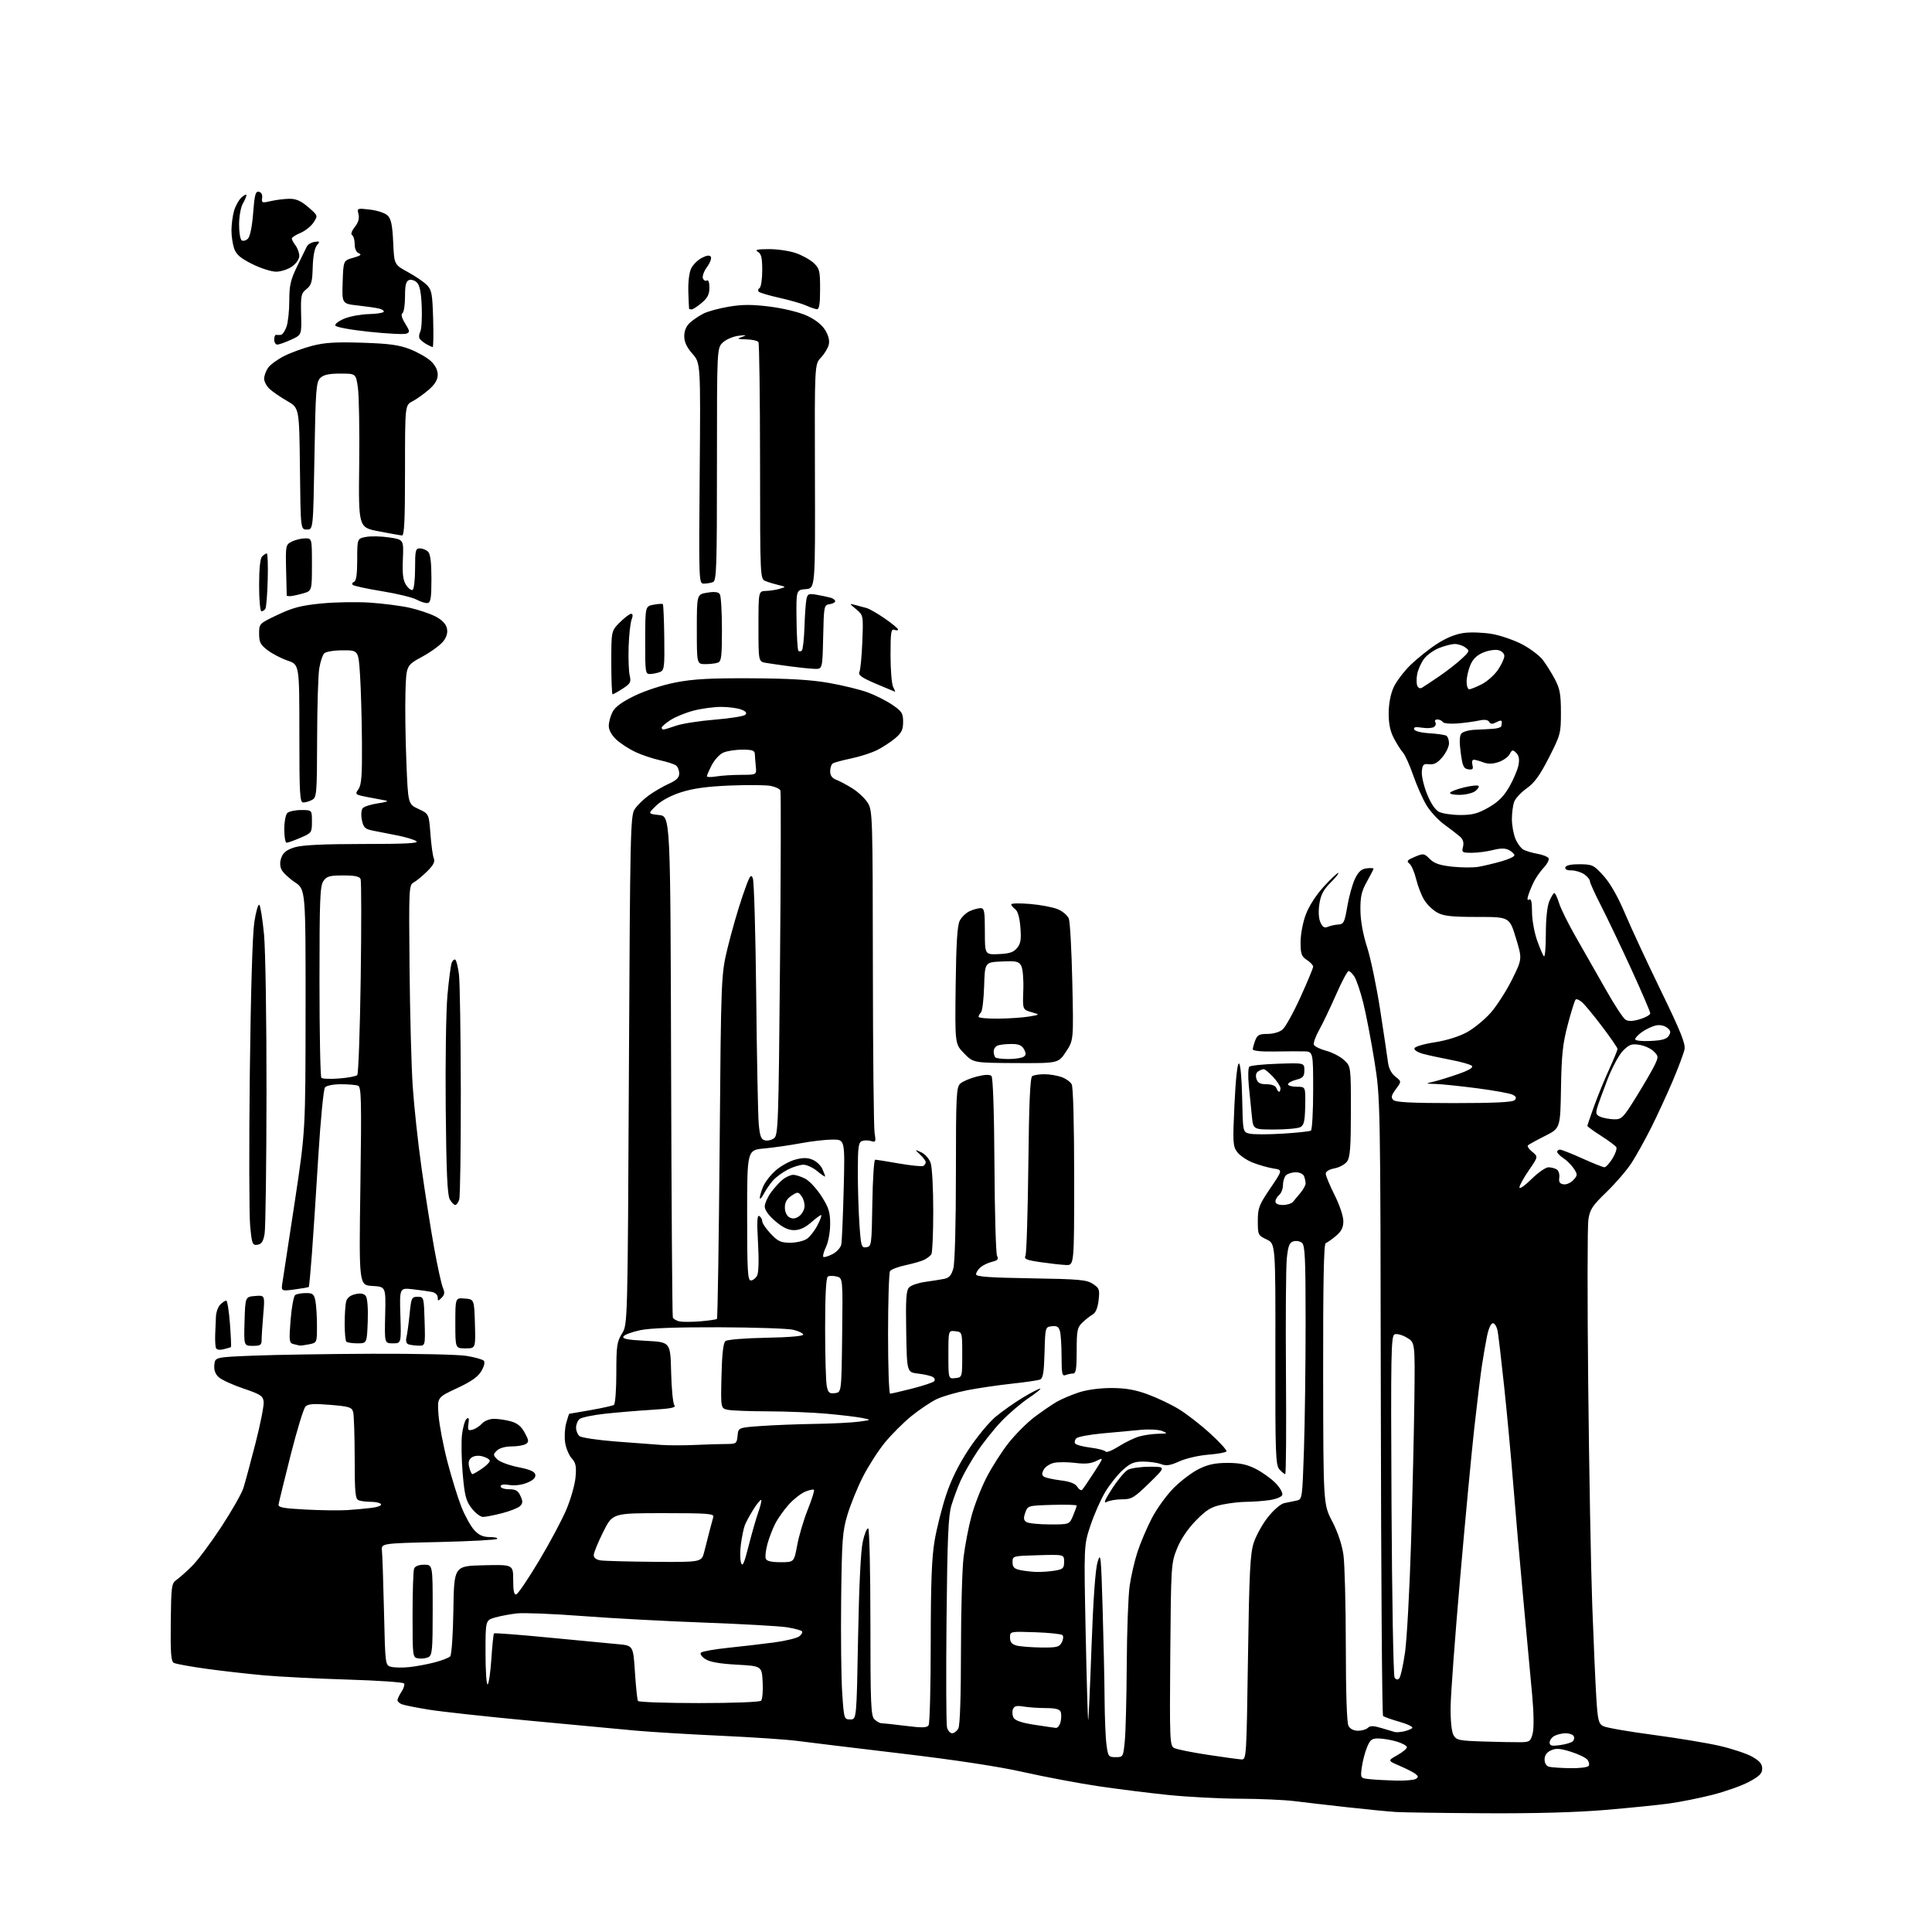 <?xml version="1.0" encoding="UTF-8" standalone="no"?>
<svg 
  version="1.1" 
  xmlns="http://www.w3.org/2000/svg" 
  xmlns:xlink="http://www.w3.org/1999/xlink" 
  xmlns:svg="http://www.w3.org/2000/svg"
  xmlns:rdf="http://www.w3.org/1999/02/22-rdf-syntax-ns#"
  xmlns:cc="http://creativecommons.org/ns#"
  xmlns:dc="http://purl.org/dc/elements/1.1/"
  viewBox="0 0 768 768"
  width="768"
  height="768"
>
<style>svg {background-color: white; }</style>"
<path stroke="none" fill="black" fill-rule="evenodd" d="M590.50,720.80C574.00,720.71 558.02,720.48 555.00,720.30C551.98,720.12 543.20,719.26 535.50,718.40C527.80,717.55 518.35,716.45 514.50,715.97C510.65,715.48 500.98,715.06 493.00,715.02C485.02,714.99 472.20,714.32 464.50,713.54C456.80,712.75 444.20,711.17 436.50,710.03C428.80,708.88 415.52,706.38 407.00,704.47C396.94,702.21 379.73,699.59 357.93,697.01C339.47,694.82 321.02,692.58 316.93,692.04C312.85,691.49 299.15,690.57 286.50,689.99C273.85,689.41 258.55,688.48 252.50,687.93C246.45,687.38 227.48,685.60 210.35,683.98C193.22,682.36 175.22,680.39 170.35,679.60C165.48,678.80 160.71,677.85 159.75,677.47C158.79,677.09 158.00,676.37 158.00,675.86C158.00,675.35 158.71,673.84 159.59,672.51C160.46,671.18 160.93,669.69 160.63,669.20C160.33,668.72 150.27,668.02 138.29,667.66C126.31,667.30 111.33,666.54 105.00,665.98C98.67,665.41 88.33,664.24 82.00,663.37C75.67,662.49 69.87,661.43 69.10,661.02C67.99,660.41 67.74,657.14 67.88,644.88C68.05,630.39 68.18,629.41 70.20,628.00C71.38,627.17 74.15,624.70 76.36,622.51C78.57,620.31 83.78,613.34 87.94,607.01C92.09,600.68 96.06,593.70 96.76,591.50C97.46,589.30 99.62,581.28 101.57,573.68C103.52,566.08 104.98,558.68 104.81,557.22C104.54,554.89 103.58,554.27 96.77,551.96C92.52,550.53 88.11,548.51 86.97,547.48C85.56,546.19 85.00,544.64 85.20,542.55C85.50,539.50 85.50,539.50 101.00,538.88C109.53,538.54 130.68,538.21 148.00,538.14C165.32,538.07 182.17,538.45 185.43,538.98C188.69,539.52 191.77,540.37 192.29,540.89C192.86,541.46 192.51,543.03 191.36,545.00C190.01,547.32 187.36,549.18 181.65,551.84C173.79,555.50 173.79,555.50 174.32,562.50C174.62,566.35 176.21,574.72 177.87,581.10C179.53,587.48 182.05,595.59 183.46,599.13C184.88,602.67 187.17,606.78 188.56,608.28C190.41,610.28 192.05,611.00 194.71,611.00C196.70,611.00 198.00,611.33 197.60,611.74C197.19,612.14 186.66,612.70 174.18,612.99C151.50,613.50 151.50,613.50 151.83,616.50C152.01,618.15 152.38,629.06 152.65,640.75C153.14,662.00 153.14,662.00 155.53,662.60C156.85,662.93 160.08,662.97 162.71,662.70C165.35,662.42 169.84,661.59 172.71,660.84C175.58,660.09 178.38,659.02 178.94,658.46C179.52,657.88 180.07,650.08 180.23,639.97C180.50,622.50 180.50,622.50 192.25,622.22C204.00,621.94 204.00,621.94 204.00,628.05C204.00,632.48 204.34,634.06 205.25,633.78C205.94,633.57 209.99,627.58 214.25,620.47C218.51,613.36 223.42,604.16 225.16,600.02C226.90,595.89 228.53,590.12 228.79,587.20C229.17,582.88 228.89,581.49 227.26,579.70C226.16,578.49 224.99,575.68 224.65,573.46C224.32,571.24 224.51,567.75 225.07,565.71C225.63,563.67 226.19,562.00 226.30,562.00C226.41,562.00 230.23,561.34 234.78,560.54C239.33,559.74 243.49,558.81 244.03,558.48C244.57,558.15 245.00,552.55 245.00,545.81C245.00,535.03 245.24,533.35 247.25,530.12C249.50,526.50 249.50,526.50 250.00,425.46C250.47,330.62 250.61,324.24 252.29,321.69C253.27,320.19 255.78,317.72 257.88,316.20C259.97,314.69 263.56,312.60 265.84,311.57C268.91,310.19 270.00,309.11 270.00,307.47C270.00,306.25 269.44,304.82 268.75,304.30C268.06,303.77 265.16,302.83 262.30,302.20C259.44,301.57 255.04,300.09 252.53,298.91C250.01,297.72 246.61,295.51 244.98,293.98C243.12,292.25 242.00,290.20 242.00,288.55C242.00,287.09 242.67,284.60 243.50,283.01C244.53,281.01 247.24,279.02 252.25,276.59C256.42,274.56 263.33,272.31 268.50,271.30C275.49,269.93 282.20,269.55 298.50,269.63C313.65,269.70 322.29,270.21 329.50,271.47C335.00,272.44 341.98,274.14 345.00,275.26C348.02,276.38 352.41,278.60 354.75,280.20C358.52,282.77 359.00,283.54 359.00,286.96C359.00,290.06 358.38,291.34 355.87,293.46C354.14,294.91 350.95,297.01 348.76,298.12C346.58,299.24 341.94,300.74 338.46,301.47C334.99,302.20 331.66,303.09 331.07,303.46C330.48,303.82 330.00,305.23 330.00,306.58C330.00,308.28 330.76,309.34 332.45,309.98C333.80,310.49 336.74,312.07 338.99,313.49C341.23,314.91 343.94,317.49 345.00,319.23C346.84,322.26 346.92,325.04 346.98,384.38C347.01,418.47 347.32,448.14 347.66,450.30C348.24,453.90 348.13,454.17 346.29,453.59C345.18,453.24 343.54,453.24 342.64,453.58C341.25,454.12 341.00,455.99 341.00,465.95C341.00,472.41 341.29,481.83 341.65,486.90C342.26,495.50 342.44,496.08 344.40,495.80C346.43,495.51 346.51,494.90 346.77,478.25C346.92,468.76 347.43,461.00 347.89,461.00C348.36,461.00 352.65,461.68 357.44,462.52C362.22,463.35 366.56,463.77 367.07,463.46C367.58,463.14 368.00,462.48 368.00,461.98C368.00,461.48 366.99,460.12 365.75,458.96C363.50,456.84 363.50,456.84 366.20,458.06C367.71,458.74 369.37,460.61 369.95,462.29C370.53,463.94 370.99,472.54 370.98,481.40C370.98,490.25 370.64,498.00 370.23,498.60C369.83,499.21 368.60,500.16 367.50,500.73C366.40,501.30 363.04,502.28 360.04,502.92C357.03,503.55 354.23,504.62 353.80,505.29C353.38,505.95 353.02,517.19 353.02,530.25C353.01,543.31 353.38,554.00 353.84,554.00C354.30,554.00 358.22,553.09 362.55,551.99C366.88,550.88 370.82,549.58 371.30,549.10C371.80,548.60 371.60,547.87 370.84,547.39C370.10,546.93 367.48,546.32 365.00,546.03C360.50,545.50 360.50,545.50 360.23,529.35C360.00,516.18 360.22,512.92 361.43,511.72C362.24,510.91 365.06,509.95 367.70,509.58C370.34,509.22 373.73,508.68 375.22,508.39C377.33,507.97 378.18,507.02 378.97,504.18C379.57,502.01 379.99,486.52 379.99,466.40C380.00,435.21 380.15,432.18 381.75,430.73C382.71,429.86 385.67,428.61 388.31,427.94C391.50,427.14 393.47,427.07 394.12,427.72C394.73,428.33 395.19,441.96 395.31,463.11C395.41,482.02 395.88,498.27 396.34,499.21C397.01,500.56 396.60,501.06 394.34,501.59C392.78,501.96 390.71,502.95 389.75,503.79C388.79,504.63 388.00,505.87 388.00,506.56C388.00,507.50 393.24,507.89 409.80,508.15C428.96,508.46 431.93,508.72 434.41,510.35C437.00,512.05 437.19,512.59 436.71,516.84C436.38,519.85 435.57,521.83 434.40,522.49C433.42,523.04 431.58,524.49 430.31,525.70C428.23,527.69 428.00,528.81 428.00,536.95C428.00,544.10 427.70,546.00 426.58,546.00C425.80,546.00 424.45,546.27 423.58,546.61C422.22,547.13 422.00,546.11 421.99,539.36C421.98,535.04 421.70,530.46 421.36,529.20C420.88,527.42 420.14,526.96 418.12,527.20C415.51,527.50 415.50,527.53 415.22,537.66C414.99,545.75 414.62,547.93 413.37,548.41C412.52,548.74 407.47,549.47 402.16,550.04C396.85,550.61 388.92,551.78 384.54,552.63C380.16,553.49 374.72,555.06 372.44,556.13C370.17,557.20 365.66,560.21 362.43,562.81C359.19,565.42 354.36,570.24 351.69,573.52C349.02,576.81 345.08,582.96 342.94,587.19C340.80,591.41 338.06,598.16 336.86,602.19C334.89,608.76 334.64,612.17 334.37,636.00C334.21,650.58 334.40,667.23 334.79,673.00C335.49,683.34 335.54,683.50 338.00,683.50C340.50,683.50 340.50,683.50 341.10,651.00C341.48,630.32 342.16,616.42 342.98,612.77C343.69,609.62 344.66,607.29 345.13,607.58C345.61,607.88 346.00,624.71 346.00,644.99C346.00,677.17 346.20,682.06 347.57,683.43C348.44,684.29 349.69,685.00 350.35,685.00C351.01,685.00 355.32,685.47 359.94,686.05C366.62,686.89 368.49,686.84 369.14,685.80C369.60,685.09 369.98,670.27 369.98,652.88C370.00,629.14 370.38,619.05 371.53,612.38C372.36,607.50 374.41,599.38 376.07,594.35C378.08,588.27 381.08,582.19 385.01,576.23C388.26,571.29 393.08,565.45 395.71,563.24C398.35,561.04 403.20,557.61 406.50,555.62C409.80,553.63 412.94,552.00 413.49,552.00C414.03,552.00 412.00,553.66 408.99,555.68C405.97,557.71 401.12,561.84 398.21,564.86C395.30,567.88 390.91,573.38 388.44,577.08C385.98,580.79 383.01,585.99 381.83,588.65C380.65,591.31 379.01,595.74 378.18,598.49C376.97,602.50 376.58,611.59 376.26,643.90C376.04,666.12 376.12,685.35 376.45,686.65C376.77,687.94 377.69,689.00 378.48,689.00C379.28,689.00 380.40,688.13 380.96,687.07C381.61,685.86 382.00,674.26 382.00,656.29C382.00,640.43 382.47,623.63 383.04,618.97C383.61,614.31 385.01,607.02 386.15,602.77C387.28,598.51 389.97,591.60 392.12,587.39C394.27,583.19 398.26,576.95 400.99,573.52C403.71,570.09 408.32,565.49 411.22,563.30C414.13,561.11 418.07,558.40 420.00,557.28C421.93,556.16 425.93,554.46 428.90,553.49C432.17,552.43 437.31,551.75 441.90,551.76C447.46,551.78 451.31,552.46 456.24,554.27C459.95,555.63 465.49,558.26 468.55,560.12C471.62,561.98 477.25,566.35 481.07,569.84C484.89,573.32 487.80,576.52 487.53,576.95C487.27,577.38 484.00,577.97 480.28,578.26C476.55,578.55 471.40,579.74 468.84,580.90C465.16,582.57 463.61,582.80 461.52,582.01C460.06,581.45 456.88,581.00 454.44,581.00C450.80,581.00 449.34,581.61 446.25,584.41C444.19,586.28 441.06,590.22 439.31,593.16C437.55,596.09 434.93,602.05 433.48,606.40C430.85,614.29 430.85,614.29 431.57,649.16C431.97,668.34 432.42,683.91 432.58,683.76C432.73,683.60 433.33,670.43 433.90,654.49C434.56,636.06 435.43,623.86 436.28,621.00C437.54,616.81 437.68,618.08 438.31,639.41C438.69,652.01 439.04,668.21 439.09,675.41C439.14,682.61 439.47,690.75 439.84,693.50C440.47,698.24 440.65,698.50 443.50,698.50C446.46,698.50 446.51,698.41 447.13,692.00C447.48,688.42 447.83,674.70 447.90,661.50C447.98,648.30 448.49,634.35 449.04,630.50C449.59,626.65 450.98,620.58 452.14,617.00C453.30,613.42 455.87,607.37 457.86,603.53C459.85,599.70 463.78,594.26 466.61,591.44C469.43,588.61 473.93,585.23 476.62,583.91C480.25,582.13 483.16,581.52 488.00,581.53C492.86,581.53 495.68,582.13 499.20,583.92C501.79,585.23 505.34,587.78 507.09,589.59C508.85,591.41 510.02,593.50 509.72,594.29C509.41,595.08 507.11,595.99 504.45,596.35C501.85,596.71 497.78,597.00 495.41,597.00C493.04,597.00 488.71,597.50 485.80,598.11C481.42,599.03 479.61,600.13 475.38,604.45C472.13,607.78 469.39,611.85 467.88,615.59C465.55,621.38 465.49,622.24 465.20,657.69C464.93,691.71 465.02,693.94 466.71,694.84C467.70,695.38 473.68,696.59 480.01,697.55C486.33,698.51 492.40,699.34 493.50,699.40C495.46,699.50 495.51,698.68 496.09,659.00C496.59,624.99 496.96,617.67 498.36,613.32C499.28,610.46 501.83,605.86 504.03,603.08C506.30,600.21 509.09,597.81 510.51,597.52C511.88,597.23 514.05,596.78 515.34,596.52C517.67,596.04 517.68,595.96 518.34,576.36C518.70,565.54 519.00,542.86 519.00,525.96C519.00,500.33 518.76,495.05 517.55,494.04C516.75,493.38 515.21,493.12 514.12,493.46C512.54,493.96 512.03,495.31 511.52,500.29C511.17,503.71 511.03,524.39 511.19,546.25C511.36,568.11 511.23,586.00 510.90,586.00C510.58,586.00 509.55,585.16 508.61,584.13C507.07,582.42 506.92,578.27 506.98,538.32C507.04,494.39 507.04,494.39 503.52,492.71C500.10,491.08 500.00,490.86 500.00,485.36C500.00,480.20 500.45,479.01 504.95,472.38C509.91,465.07 509.91,465.07 506.20,464.49C504.17,464.17 500.52,463.14 498.10,462.20C495.68,461.27 492.86,459.36 491.82,457.97C490.08,455.63 490.00,454.24 490.72,438.97C491.20,428.87 491.89,422.60 492.50,422.75C493.09,422.89 493.61,428.56 493.78,436.49C494.06,449.98 494.06,449.98 496.67,450.63C498.10,450.99 503.98,451.00 509.73,450.65C515.48,450.30 520.59,449.75 521.09,449.45C521.59,449.14 522.00,441.93 522.00,433.44C522.00,418.00 522.00,418.00 518.25,417.93C516.19,417.89 510.79,417.92 506.25,417.99C501.35,418.07 498.00,417.72 498.00,417.13C498.00,416.58 498.44,414.98 498.98,413.57C499.79,411.41 500.58,411.00 503.86,411.00C506.14,411.00 508.64,410.27 509.84,409.25C510.98,408.29 514.18,402.50 516.95,396.40C519.73,390.29 522.00,384.83 522.00,384.26C522.00,383.70 520.88,382.49 519.50,381.59C517.34,380.18 517.00,379.21 517.00,374.51C517.00,371.46 517.91,366.65 519.07,363.54C520.31,360.23 523.16,355.79 526.17,352.50C528.94,349.48 531.55,347.00 531.98,347.00C532.41,347.00 531.06,348.71 528.98,350.79C526.07,353.70 525.02,355.69 524.47,359.37C524.02,362.37 524.18,365.09 524.90,366.68C525.75,368.54 526.50,369.00 527.77,368.45C528.72,368.03 530.60,367.61 531.95,367.51C534.17,367.35 534.50,366.68 535.59,360.21C536.26,356.29 537.63,351.38 538.65,349.29C540.02,346.47 541.21,345.42 543.25,345.18C544.76,345.01 546.00,345.07 546.00,345.31C546.00,345.55 544.81,347.87 543.36,350.47C541.21,354.31 540.74,356.43 540.79,361.85C540.84,366.09 541.80,371.39 543.44,376.50C544.86,380.90 547.21,392.15 548.65,401.50C550.09,410.85 551.48,420.19 551.74,422.26C552.05,424.68 553.09,426.71 554.67,427.96C557.14,429.90 557.14,429.90 554.88,432.95C553.07,435.39 552.87,436.27 553.86,437.26C554.78,438.18 561.08,438.50 578.00,438.50C594.01,438.50 601.25,438.15 602.06,437.34C602.93,436.47 602.76,435.94 601.36,435.19C600.34,434.65 593.95,433.48 587.16,432.60C580.37,431.72 572.95,430.95 570.66,430.89C566.50,430.77 566.50,430.77 570.00,429.94C571.92,429.49 576.33,428.12 579.80,426.90C583.95,425.45 585.75,424.35 585.10,423.70C584.56,423.16 580.85,422.09 576.85,421.34C572.86,420.58 567.85,419.50 565.73,418.93C563.50,418.33 562.04,417.38 562.27,416.69C562.49,416.04 566.10,414.97 570.31,414.33C574.94,413.62 579.98,412.05 583.09,410.35C585.92,408.81 590.21,405.29 592.63,402.53C595.05,399.76 598.85,393.83 601.08,389.34C605.12,381.18 605.12,381.18 602.58,372.84C600.03,364.50 600.03,364.50 587.27,364.50C577.06,364.50 573.87,364.15 571.35,362.77C569.61,361.83 567.28,359.58 566.17,357.77C565.06,355.97 563.61,352.25 562.95,349.50C562.29,346.75 561.08,343.96 560.26,343.31C559.02,342.31 559.36,341.88 562.39,340.61C565.85,339.16 566.11,339.20 568.36,341.45C570.15,343.24 572.33,343.98 577.34,344.52C580.98,344.91 585.66,344.93 587.73,344.57C589.80,344.20 593.86,343.24 596.75,342.42C599.64,341.61 602.00,340.52 602.00,340.01C602.00,339.49 601.05,338.56 599.89,337.94C598.35,337.12 596.63,337.11 593.45,337.91C591.07,338.51 587.28,339.00 585.04,339.00C581.23,339.00 581.00,338.84 581.57,336.59C581.98,334.93 581.59,333.66 580.34,332.55C579.33,331.66 576.51,329.48 574.07,327.71C571.63,325.95 568.42,322.43 566.93,319.89C565.44,317.36 563.11,312.06 561.74,308.11C560.37,304.17 558.57,300.17 557.74,299.22C556.90,298.27 555.27,295.71 554.11,293.51C552.63,290.72 552.01,287.74 552.02,283.51C552.04,279.76 552.77,275.91 553.96,273.27C555.02,270.94 558.05,266.93 560.69,264.35C563.34,261.77 568.06,258.00 571.19,255.97C574.94,253.54 578.63,252.04 581.97,251.60C584.77,251.23 589.86,251.43 593.28,252.04C596.70,252.66 602.08,254.54 605.23,256.21C608.38,257.89 612.03,260.66 613.33,262.38C614.64,264.10 616.78,267.52 618.09,270.00C620.07,273.73 620.48,275.98 620.49,283.14C620.50,291.49 620.34,292.10 615.73,301.14C612.13,308.21 609.97,311.20 606.91,313.36C604.69,314.94 602.44,317.33 601.93,318.68C601.42,320.03 601.00,323.14 601.00,325.60C601.00,328.05 601.64,331.59 602.42,333.45C603.19,335.31 604.66,337.27 605.67,337.79C606.67,338.31 609.17,339.04 611.21,339.41C613.26,339.78 615.22,340.55 615.57,341.12C615.93,341.69 615.10,343.36 613.72,344.83C612.35,346.30 610.56,348.85 609.74,350.50C608.92,352.15 607.92,354.57 607.52,355.88C607.02,357.51 607.13,358.04 607.89,357.57C608.65,357.10 609.00,358.64 609.00,362.47C609.00,365.54 609.90,370.60 610.99,373.72C612.09,376.83 613.32,379.72 613.74,380.14C614.16,380.56 614.50,376.54 614.50,371.20C614.50,365.23 615.03,360.25 615.87,358.25C616.63,356.46 617.53,355.00 617.88,355.00C618.23,355.00 619.09,356.84 619.79,359.09C620.49,361.35 623.57,367.53 626.63,372.84C629.69,378.15 634.96,387.41 638.35,393.41C641.73,399.41 645.25,404.78 646.16,405.34C647.31,406.06 649.05,406.00 651.91,405.15C654.16,404.47 656.00,403.42 656.00,402.80C656.00,402.19 652.57,394.22 648.39,385.09C644.20,375.97 638.80,364.65 636.39,359.95C633.97,355.24 632.00,350.88 632.00,350.25C632.00,349.63 631.00,348.41 629.78,347.56C628.56,346.70 626.27,346.00 624.69,346.00C622.84,346.00 621.99,345.56 622.26,344.75C622.54,343.95 624.61,343.52 628.01,343.55C633.01,343.60 633.55,343.86 637.43,348.15C640.10,351.10 643.10,356.36 645.95,363.10C648.37,368.82 654.81,382.68 660.27,393.90C668.06,409.93 670.07,414.91 669.62,417.14C669.31,418.70 667.19,424.36 664.91,429.74C662.62,435.11 658.79,443.43 656.38,448.23C653.97,453.04 650.47,459.34 648.60,462.23C646.73,465.13 642.25,470.34 638.65,473.82C632.96,479.31 632.01,480.75 631.40,484.82C631.01,487.39 630.98,516.95 631.34,550.50C631.69,584.05 632.41,623.42 632.94,638.00C633.47,652.58 634.20,669.12 634.55,674.77C635.12,683.82 635.44,685.17 637.30,686.16C638.45,686.78 647.30,688.33 656.95,689.60C666.60,690.88 678.55,692.85 683.50,693.99C688.45,695.12 694.30,697.07 696.50,698.31C699.48,699.99 700.50,701.20 700.50,703.03C700.50,704.98 699.41,706.09 695.27,708.30C692.39,709.84 685.82,712.18 680.65,713.49C675.49,714.80 667.71,716.35 663.38,716.94C659.05,717.53 647.62,718.68 638.00,719.49C626.66,720.45 609.94,720.91 590.50,720.80zM555.00,707.82C558.58,707.90 562.08,707.60 562.80,707.15C563.86,706.47 563.85,706.12 562.76,705.22C562.03,704.61 559.21,703.16 556.50,702.00C551.57,699.89 551.57,699.89 555.48,697.69C557.63,696.49 559.33,695.05 559.27,694.50C559.20,693.95 557.43,692.97 555.32,692.33C553.22,691.68 550.01,691.12 548.20,691.08C545.34,691.01 544.70,691.47 543.43,694.52C542.62,696.46 541.68,700.03 541.35,702.45C540.75,706.86 540.75,706.86 544.62,707.26C546.76,707.48 551.42,707.73 555.00,707.82zM624.19,702.88C627.89,702.95 631.17,702.53 631.53,701.96C631.88,701.38 631.63,700.26 630.98,699.47C630.32,698.68 627.37,697.27 624.42,696.34C620.15,695.00 618.54,694.89 616.53,695.80C614.83,696.58 614.00,697.76 614.00,699.41C614.00,700.90 614.68,702.03 615.75,702.31C616.71,702.56 620.51,702.82 624.19,702.88zM620.12,693.71C622.39,693.41 624.69,692.71 625.23,692.17C625.78,691.62 625.92,690.69 625.55,690.09C625.18,689.49 623.75,689.00 622.38,689.00C621.00,689.00 619.00,689.47 617.93,690.04C616.87,690.60 616.00,691.79 616.00,692.67C616.00,693.96 616.78,694.16 620.12,693.71zM604.44,692.56C608.07,692.50 608.45,692.23 609.26,689.08C609.79,687.02 609.72,680.99 609.07,673.92C608.48,667.46 606.90,650.33 605.55,635.84C604.20,621.35 602.39,600.73 601.54,590.00C600.68,579.27 599.07,561.95 597.96,551.50C596.85,541.05 595.67,531.04 595.36,529.25C595.04,527.46 594.18,526.00 593.46,526.00C592.67,526.00 591.72,528.10 591.09,531.25C590.51,534.14 589.60,539.42 589.06,543.00C588.52,546.58 587.18,557.60 586.07,567.50C584.97,577.40 582.42,604.40 580.41,627.50C578.39,650.60 576.70,673.55 576.64,678.50C576.58,684.04 577.02,688.35 577.78,689.72C578.93,691.75 579.91,691.96 589.77,692.28C595.67,692.47 602.27,692.59 604.44,692.56zM558.00,688.27C559.38,687.98 560.90,687.38 561.38,686.94C561.87,686.50 559.62,685.38 556.38,684.46C553.15,683.53 550.18,682.48 549.79,682.13C549.39,681.77 549.00,626.35 548.90,558.99C548.73,436.50 548.73,436.50 546.31,421.50C544.98,413.25 542.99,402.90 541.88,398.50C540.77,394.10 539.21,389.49 538.41,388.25C537.61,387.01 536.56,386.00 536.09,386.00C535.61,386.00 533.36,390.23 531.10,395.39C528.83,400.56 525.81,406.87 524.39,409.42C522.97,411.96 522.02,414.60 522.28,415.28C522.54,415.96 524.74,417.05 527.17,417.70C529.59,418.35 532.80,420.01 534.29,421.39C537.00,423.90 537.00,423.90 537.00,441.73C537.00,455.82 536.69,460.00 535.52,461.66C534.71,462.82 532.46,464.07 530.52,464.43C528.38,464.83 527.00,465.67 527.00,466.57C527.00,467.38 528.58,471.18 530.50,475.00C532.47,478.92 534.00,483.45 534.00,485.39C534.00,487.97 533.26,489.44 531.04,491.32C529.41,492.69 527.59,493.97 526.99,494.17C526.23,494.42 525.93,509.96 525.97,546.25C526.04,597.97 526.04,597.97 529.56,604.74C531.76,608.94 533.44,613.96 534.03,618.00C534.54,621.58 534.97,637.92 534.98,654.32C534.99,672.92 535.39,684.86 536.04,686.07C536.68,687.26 538.13,688.00 539.84,688.00C541.36,688.00 543.13,687.47 543.77,686.83C544.66,685.94 545.95,685.97 549.22,686.95C551.57,687.66 553.95,688.37 554.50,688.52C555.05,688.67 556.62,688.56 558.00,688.27zM419.73,686.87C420.41,686.94 421.24,685.88 421.59,684.50C421.93,683.13 421.96,681.33 421.64,680.50C421.23,679.43 419.55,679.00 415.78,678.99C412.88,678.98 408.88,678.71 406.90,678.38C404.08,677.92 403.16,678.15 402.65,679.48C402.29,680.41 402.41,681.92 402.92,682.84C403.55,683.96 406.24,684.87 411.17,685.62C415.20,686.24 419.05,686.80 419.73,686.87zM277.86,677.00C291.45,677.00 302.01,676.60 302.55,676.05C303.07,675.53 303.35,672.22 303.17,668.70C302.84,662.28 302.84,662.28 292.89,661.73C285.99,661.35 282.14,660.67 280.36,659.50C278.88,658.53 278.16,657.44 278.66,656.94C279.15,656.45 284.03,655.59 289.52,655.02C295.01,654.45 303.18,653.50 307.69,652.90C312.19,652.30 316.69,651.22 317.69,650.49C318.68,649.76 319.17,648.84 318.77,648.44C318.37,648.04 315.67,647.33 312.77,646.86C309.87,646.40 295.12,645.57 280.00,645.01C264.88,644.46 243.05,643.29 231.50,642.40C219.95,641.52 208.25,641.05 205.50,641.35C202.75,641.66 198.81,642.40 196.75,643.00C193.00,644.09 193.00,644.09 193.00,657.11C193.00,664.26 193.38,669.88 193.85,669.59C194.31,669.31 194.98,664.71 195.33,659.39C195.68,654.06 196.15,649.52 196.37,649.30C196.59,649.07 206.39,649.82 218.14,650.96C229.89,652.10 242.25,653.27 245.61,653.58C251.71,654.13 251.71,654.13 252.40,664.73C252.78,670.56 253.32,675.70 253.60,676.16C253.89,676.62 264.80,677.00 277.86,677.00zM556.20,667.20C556.74,666.66 557.78,662.01 558.52,656.86C559.26,651.71 560.34,631.98 560.92,613.00C561.50,594.02 562.09,568.41 562.24,556.07C562.50,533.64 562.50,533.64 559.23,531.72C557.44,530.66 555.26,530.07 554.39,530.41C552.96,530.95 552.84,537.63 553.15,598.26C553.34,635.24 553.89,666.10 554.36,666.84C554.92,667.71 555.57,667.83 556.20,667.20zM170.25,658.77C169.29,659.23 167.49,659.44 166.25,659.23C164.02,658.86 164.00,658.71 164.00,642.01C164.00,632.75 164.27,624.45 164.61,623.58C165.00,622.57 166.44,622.00 168.61,622.00C172.00,622.00 172.00,622.00 172.00,639.96C172.00,656.09 171.82,658.02 170.25,658.77zM413.71,654.90C420.08,654.99 421.06,654.75 422.06,652.89C422.68,651.73 422.81,650.42 422.34,649.98C421.88,649.54 417.00,649.03 411.50,648.84C401.50,648.50 401.50,648.50 401.50,650.95C401.50,652.72 402.20,653.60 404.00,654.11C405.38,654.49 409.75,654.85 413.71,654.90zM412.00,624.87C413.93,624.93 417.19,624.70 419.25,624.36C422.58,623.81 423.00,623.41 423.00,620.83C423.00,617.93 423.00,617.93 412.75,618.22C402.57,618.50 402.50,618.52 402.50,620.99C402.50,622.95 403.14,623.62 405.50,624.12C407.15,624.47 410.07,624.81 412.00,624.87zM297.59,614.50C298.85,609.55 300.59,603.52 301.45,601.09C302.31,598.67 302.82,596.49 302.58,596.25C302.34,596.01 300.97,597.68 299.53,599.95C298.09,602.23 296.54,605.09 296.08,606.30C295.62,607.51 294.93,610.84 294.54,613.69C294.15,616.55 294.16,619.92 294.57,621.19C295.15,623.02 295.79,621.61 297.59,614.50zM260.21,620.85C278.92,621.00 278.92,621.00 279.97,616.75C280.55,614.41 281.50,610.70 282.08,608.50C282.65,606.30 283.32,603.83 283.55,603.00C283.92,601.70 281.25,601.50 263.74,601.50C243.50,601.50 243.50,601.50 239.77,609.00C237.71,613.12 236.03,617.26 236.02,618.18C236.01,619.26 236.99,620.02 238.75,620.28C240.26,620.51 249.92,620.77 260.21,620.85zM310.30,621.00C315.65,621.00 315.65,621.00 316.90,614.25C317.58,610.54 319.47,604.17 321.09,600.11C322.72,596.04 323.83,592.50 323.56,592.22C323.29,591.95 321.70,592.29 320.04,592.98C318.38,593.67 315.46,595.96 313.55,598.07C311.65,600.18 309.21,603.62 308.15,605.71C307.08,607.80 305.68,611.47 305.04,613.86C304.39,616.25 304.11,618.84 304.40,619.60C304.77,620.56 306.63,621.00 310.30,621.00zM417.30,605.98C425.10,606.00 425.10,606.00 426.55,602.53C427.35,600.62 428.00,598.81 428.00,598.50C428.00,598.18 423.62,598.06 418.27,598.21C408.61,598.50 408.54,598.52 407.56,601.31C406.79,603.48 406.90,604.33 408.04,605.04C408.84,605.55 413.01,605.98 417.30,605.98zM192.00,603.00C190.96,603.00 188.92,601.44 187.47,599.54C185.21,596.59 184.70,594.59 183.93,585.79C183.44,580.13 183.32,573.14 183.66,570.26C184.00,567.38 184.81,564.57 185.46,564.03C186.34,563.30 186.54,563.80 186.22,565.96C185.85,568.48 186.06,568.80 187.83,568.33C188.95,568.04 190.64,566.95 191.59,565.90C192.58,564.81 194.63,564.00 196.40,564.01C198.11,564.01 201.12,564.46 203.09,565.01C205.66,565.72 207.23,567.02 208.59,569.54C210.26,572.63 210.31,573.19 209.00,574.02C208.17,574.54 205.62,574.98 203.32,574.98C200.79,574.99 198.49,575.65 197.50,576.65C195.97,578.18 195.98,578.42 197.67,580.11C198.68,581.12 202.42,582.51 205.99,583.22C210.67,584.14 212.57,584.98 212.80,586.21C213.03,587.37 212.00,588.39 209.59,589.40C207.46,590.29 204.63,590.65 202.52,590.31C200.23,589.94 199.00,590.13 199.00,590.87C199.00,591.49 200.50,592.00 202.34,592.00C204.99,592.00 205.93,592.55 206.89,594.66C207.87,596.80 207.84,597.59 206.77,598.66C206.03,599.40 202.84,600.67 199.67,601.50C196.50,602.32 193.05,603.00 192.00,603.00zM138.00,600.29C141.03,600.09 145.42,599.69 147.77,599.40C150.12,599.11 151.78,598.45 151.46,597.94C151.14,597.42 149.37,597.00 147.52,597.00C145.68,597.00 143.45,596.73 142.58,596.39C141.23,595.87 141.00,593.43 140.99,579.64C140.98,570.76 140.71,562.52 140.39,561.33C139.87,559.40 138.88,559.09 131.32,558.46C124.67,557.90 122.52,558.05 121.43,559.14C120.67,559.90 118.01,568.62 115.51,578.51C113.02,588.41 110.87,597.17 110.74,598.00C110.54,599.23 112.49,599.60 121.50,600.07C127.55,600.39 134.97,600.48 138.00,600.29zM439.93,597.04C438.55,597.78 439.15,596.28 442.06,591.79C444.29,588.33 447.10,584.96 448.31,584.29C449.51,583.62 453.43,583.06 457.00,583.05C463.50,583.04 463.50,583.04 456.86,589.52C450.84,595.40 449.83,596.00 446.04,596.00C443.75,596.00 441.00,596.47 439.93,597.04zM430.17,592.23C430.56,591.83 432.66,588.75 434.84,585.38C438.79,579.26 438.79,579.26 435.83,580.74C433.68,581.81 431.36,582.03 427.41,581.53C424.41,581.16 420.61,581.15 418.97,581.51C417.33,581.87 415.49,583.08 414.89,584.21C414.07,585.75 414.11,586.45 415.05,587.03C415.74,587.46 418.73,588.11 421.69,588.48C425.39,588.94 427.45,589.75 428.26,591.05C428.92,592.10 429.77,592.62 430.17,592.23zM187.80,586.00C188.12,586.00 189.86,584.99 191.68,583.75C193.50,582.51 194.85,581.07 194.68,580.55C194.51,580.03 193.19,579.29 191.74,578.91C190.18,578.49 188.45,578.68 187.48,579.39C186.32,580.24 186.05,581.35 186.54,583.29C186.91,584.78 187.48,586.00 187.80,586.00zM444.75,574.94C447.32,573.31 451.02,571.53 452.97,570.99C454.91,570.45 458.30,569.98 460.50,569.94C464.21,569.88 464.32,569.80 462.00,568.85C460.62,568.29 456.80,568.08 453.50,568.39C450.20,568.69 443.33,569.32 438.22,569.80C433.12,570.27 428.46,571.14 427.86,571.74C427.26,572.34 427.04,573.26 427.37,573.80C427.70,574.33 430.45,575.08 433.47,575.45C436.49,575.83 439.22,576.54 439.52,577.03C439.82,577.52 442.17,576.58 444.75,574.94zM276.50,574.38C280.90,574.18 286.38,574.01 288.69,574.01C292.68,574.00 292.89,573.85 293.19,570.75C293.50,567.50 293.50,567.50 302.50,566.86C307.45,566.50 317.12,566.12 324.00,566.02C330.88,565.91 338.75,565.51 341.50,565.13C346.50,564.43 346.50,564.43 342.78,563.67C340.74,563.26 334.44,562.50 328.78,561.99C323.13,561.48 312.59,561.05 305.38,561.03C298.16,561.02 290.96,560.74 289.38,560.43C286.50,559.85 286.50,559.85 286.80,547.00C287.01,538.19 287.51,533.82 288.37,533.10C289.10,532.51 296.05,531.94 304.57,531.78C313.86,531.60 319.42,531.12 319.28,530.50C319.17,529.95 317.37,529.10 315.28,528.60C313.20,528.11 300.02,527.66 286.00,527.61C269.15,527.55 258.49,527.94 254.56,528.76C251.29,529.44 248.27,530.56 247.84,531.25C247.25,532.21 249.36,532.62 256.78,533.00C266.50,533.50 266.50,533.50 266.78,545.44C266.94,552.00 267.52,557.92 268.08,558.59C268.85,559.53 266.82,559.95 259.29,560.41C253.91,560.74 245.52,561.44 240.65,561.96C235.78,562.49 231.17,563.44 230.40,564.08C229.63,564.72 229.00,566.26 229.00,567.50C229.00,568.74 229.61,570.26 230.35,570.88C231.10,571.49 237.51,572.45 244.60,573.01C251.70,573.56 259.98,574.18 263.00,574.39C266.02,574.59 272.10,574.59 276.50,574.38zM331.89,553.80C334.50,553.50 334.50,553.50 334.77,530.77C335.04,508.05 335.04,508.05 332.58,507.43C331.22,507.09 329.64,507.11 329.06,507.46C328.37,507.89 328.00,515.09 328.00,527.93C328.00,538.83 328.29,549.18 328.64,550.93C329.18,553.64 329.66,554.06 331.89,553.80zM379.75,547.82C382.50,547.50 382.50,547.50 382.50,538.50C382.50,529.50 382.50,529.50 379.75,529.18C377.00,528.87 377.00,528.87 377.00,538.50C377.00,548.13 377.00,548.13 379.75,547.82zM88.85,536.35C87.15,536.76 86.07,536.54 85.81,535.74C85.59,535.06 85.47,532.70 85.54,530.50C85.61,528.30 85.75,525.07 85.84,523.32C85.93,521.57 86.71,519.44 87.57,518.57C88.44,517.71 89.50,517.00 89.93,517.00C90.36,517.00 91.02,521.10 91.40,526.12C91.78,531.14 91.96,535.35 91.80,535.48C91.63,535.61 90.31,536.00 88.85,536.35zM185.04,536.00C181.00,536.00 181.00,536.00 181.00,525.94C181.00,515.88 181.00,515.88 184.75,516.19C188.50,516.50 188.50,516.50 188.79,526.25C189.07,536.00 189.07,536.00 185.04,536.00zM100.46,535.00C96.93,535.00 96.93,535.00 97.21,525.25C97.50,515.50 97.50,515.50 101.40,515.18C105.31,514.86 105.31,514.86 104.65,522.58C104.29,526.83 104.00,531.36 104.00,532.65C104.00,534.67 103.51,535.00 100.46,535.00zM119.12,534.88C118.78,534.82 117.67,534.55 116.65,534.29C114.95,533.85 114.86,533.06 115.52,524.66C115.92,519.62 116.75,515.17 117.37,514.77C117.99,514.36 119.91,514.02 121.62,514.02C124.33,514.00 124.83,514.42 125.38,517.12C125.72,518.84 126.00,523.29 126.00,527.00C126.00,533.75 126.00,533.75 122.88,534.38C121.16,534.72 119.47,534.95 119.12,534.88zM166.29,534.92C164.75,534.88 162.94,534.62 162.25,534.34C161.51,534.04 161.23,532.92 161.57,531.58C161.88,530.35 162.44,526.22 162.82,522.42C163.46,515.89 163.64,515.50 166.00,515.50C168.48,515.50 168.50,515.59 168.79,525.25C169.07,535.00 169.07,535.00 166.29,534.92zM142.09,534.00C140.03,534.00 138.03,533.70 137.67,533.33C137.30,532.97 137.01,529.70 137.01,526.08C137.02,522.46 137.29,518.51 137.62,517.31C138.00,515.89 139.29,514.88 141.28,514.44C143.44,513.96 144.67,514.20 145.43,515.22C146.06,516.09 146.37,520.22 146.18,525.34C145.85,534.00 145.85,534.00 142.09,534.00zM156.17,534.00C152.85,534.00 152.85,534.00 153.11,522.75C153.38,511.50 153.38,511.50 148.03,511.19C142.69,510.88 142.69,510.88 143.26,471.51C143.75,437.20 143.63,432.07 142.33,431.57C141.51,431.26 138.45,431.00 135.54,431.00C132.47,431.00 129.80,431.54 129.19,432.27C128.61,432.97 127.42,445.24 126.54,459.52C125.67,473.81 124.52,491.31 123.99,498.40C123.46,505.50 122.90,511.44 122.74,511.59C122.59,511.74 120.04,512.19 117.08,512.58C111.69,513.30 111.69,513.30 112.34,509.40C112.69,507.25 114.88,492.90 117.21,477.50C121.43,449.50 121.43,449.50 121.47,401.54C121.50,353.58 121.50,353.58 117.18,350.67C114.80,349.08 112.41,346.79 111.87,345.61C111.21,344.17 111.22,342.54 111.90,340.77C112.63,338.84 114.10,337.74 117.21,336.80C120.18,335.91 128.51,335.51 144.27,335.50C161.26,335.50 166.65,335.22 165.51,334.39C164.67,333.77 161.18,332.73 157.74,332.06C154.31,331.39 149.94,330.53 148.04,330.15C145.09,329.55 144.46,328.92 143.86,325.98C143.45,323.98 143.59,322.00 144.18,321.28C144.75,320.60 147.53,319.72 150.36,319.32C153.18,318.93 154.60,318.44 153.50,318.25C152.40,318.06 149.13,317.44 146.24,316.88C141.12,315.88 141.03,315.80 142.49,313.71C143.70,311.98 143.98,308.27 143.88,295.03C143.82,285.94 143.48,274.00 143.13,268.50C142.50,258.50 142.50,258.50 136.29,258.51C132.83,258.51 129.56,259.04 128.89,259.71C128.23,260.37 127.34,263.06 126.91,265.70C126.47,268.34 126.09,280.95 126.06,293.71C126.00,315.61 125.89,316.99 124.07,317.96C123.00,318.53 121.43,319.00 120.57,319.00C119.18,319.00 119.00,315.80 119.00,291.59C119.00,264.19 119.00,264.19 114.36,262.61C111.81,261.74 108.21,259.87 106.36,258.46C103.53,256.31 103.00,255.26 103.00,251.90C103.00,247.91 103.02,247.89 110.41,244.38C116.37,241.55 119.73,240.68 127.66,239.90C133.07,239.36 141.78,239.21 147.00,239.55C152.22,239.90 159.32,240.81 162.77,241.58C166.22,242.35 170.83,243.89 173.01,245.00C175.56,246.30 177.20,247.94 177.61,249.60C178.06,251.37 177.65,253.00 176.29,254.84C175.21,256.30 171.44,259.08 167.91,261.01C161.50,264.52 161.50,264.52 161.18,275.01C161.00,280.78 161.15,293.18 161.53,302.57C162.20,319.64 162.20,319.64 166.35,321.57C170.50,323.50 170.50,323.50 171.10,331.50C171.43,335.90 172.04,340.29 172.45,341.24C173.00,342.51 172.28,343.91 169.86,346.32C168.01,348.15 165.60,350.15 164.50,350.76C162.55,351.83 162.51,352.74 162.80,384.68C162.97,402.73 163.53,423.94 164.06,431.81C164.58,439.68 166.16,454.30 167.57,464.31C168.97,474.31 171.23,488.57 172.57,496.00C173.91,503.43 175.48,510.59 176.06,511.91C176.87,513.79 176.76,514.67 175.55,515.88C174.15,517.28 174.00,517.27 174.00,515.73C174.00,514.78 173.02,513.84 171.75,513.58C170.51,513.33 167.10,512.85 164.16,512.51C158.82,511.91 158.82,511.91 159.16,522.95C159.50,534.00 159.50,534.00 156.17,534.00zM278.50,525.24C281.80,524.96 284.73,524.53 285.00,524.29C285.27,524.04 285.76,493.16 286.07,455.67C286.64,387.50 286.64,387.50 289.31,376.50C290.78,370.45 293.42,361.30 295.18,356.16C297.95,348.10 298.51,347.14 299.27,349.16C299.75,350.45 300.36,371.52 300.61,396.00C300.86,420.48 301.31,443.27 301.60,446.65C302.03,451.57 302.51,452.90 304.02,453.30C305.06,453.57 306.71,453.20 307.68,452.49C309.34,451.27 309.50,446.79 310.06,383.35C310.40,346.03 310.47,314.95 310.24,314.28C310.00,313.60 308.23,312.76 306.31,312.40C304.38,312.04 297.11,311.97 290.15,312.26C281.19,312.63 275.56,313.40 270.84,314.90C266.70,316.22 262.93,318.24 260.84,320.25C257.50,323.49 257.50,323.49 262.00,323.99C266.50,324.50 266.50,324.50 266.77,423.50C266.92,477.95 267.23,523.03 267.46,523.67C267.69,524.32 268.92,525.05 270.19,525.30C271.46,525.54 275.20,525.52 278.50,525.24zM298.46,509.00C299.27,509.00 300.39,508.14 300.95,507.10C301.58,505.92 301.72,500.94 301.32,493.94C300.84,485.51 300.97,482.86 301.84,483.40C302.48,483.79 303.00,484.73 303.00,485.49C303.00,486.24 304.52,488.46 306.37,490.43C309.24,493.47 310.38,494.00 314.15,494.00C316.57,494.00 319.56,493.30 320.79,492.43C322.02,491.57 323.93,489.10 325.03,486.93C326.14,484.77 326.75,483.00 326.40,483.00C326.05,483.00 324.23,484.35 322.35,486.00C320.03,488.03 317.87,489.00 315.65,489.00C313.32,489.00 311.14,487.95 308.18,485.42C305.59,483.21 304.00,480.99 304.00,479.62C304.00,478.39 305.14,475.84 306.53,473.94C307.92,472.05 310.06,469.72 311.28,468.77C312.50,467.82 314.31,467.03 315.30,467.02C316.29,467.01 318.45,467.70 320.09,468.55C321.74,469.40 324.64,472.53 326.54,475.50C329.44,480.03 330.00,481.82 330.00,486.55C330.00,489.70 329.28,493.72 328.37,495.63C327.47,497.52 326.98,499.31 327.28,499.61C327.57,499.91 329.20,499.43 330.89,498.56C332.59,497.68 334.17,495.96 334.42,494.73C334.67,493.50 335.10,483.61 335.38,472.75C335.88,453.00 335.88,453.00 330.96,453.00C328.26,453.00 322.54,453.66 318.27,454.46C314.00,455.26 307.46,456.20 303.75,456.54C297.00,457.16 297.00,457.16 297.00,483.08C297.00,505.18 297.22,509.00 298.46,509.00zM423.75,502.86C421.96,502.79 417.44,502.28 413.69,501.74C407.94,500.90 407.00,500.50 407.64,499.13C408.06,498.23 408.57,481.98 408.78,463.01C409.06,438.16 409.49,428.31 410.33,427.77C410.97,427.37 413.12,427.02 415.10,427.02C417.08,427.01 420.13,427.50 421.87,428.11C423.62,428.71 425.48,430.03 426.02,431.04C426.61,432.13 427.00,446.97 427.00,467.93C427.00,503.00 427.00,503.00 423.75,502.86zM102.33,494.81C100.34,495.09 100.13,494.53 99.44,487.31C99.04,483.01 98.97,455.88 99.30,427.00C99.67,394.89 100.36,371.46 101.08,366.68C101.73,362.38 102.63,359.23 103.09,359.69C103.54,360.14 104.38,365.46 104.96,371.51C105.53,377.61 105.97,405.62 105.94,434.50C105.91,463.10 105.57,488.30 105.18,490.50C104.64,493.55 103.96,494.57 102.33,494.81zM317.50,483.58C318.60,482.86 319.63,481.20 319.79,479.89C319.95,478.57 319.45,476.62 318.66,475.55C317.31,473.70 317.13,473.69 314.62,475.33C312.78,476.53 312.00,477.92 312.00,479.97C312.00,481.72 312.71,483.30 313.75,483.89C314.97,484.59 316.10,484.49 317.50,483.58zM180.97,479.00C180.47,479.00 179.49,477.99 178.79,476.75C177.83,475.07 177.42,465.88 177.18,440.57C177.00,421.91 177.31,401.65 177.87,395.56C178.43,389.46 179.18,383.69 179.55,382.74C179.91,381.79 180.56,381.23 180.99,381.49C181.42,381.76 182.07,384.40 182.44,387.36C182.81,390.33 183.14,411.19 183.18,433.71C183.21,456.24 182.93,475.65 182.55,476.84C182.17,478.03 181.46,479.00 180.97,479.00zM509.96,479.00C511.59,479.00 513.40,478.44 513.98,477.75C514.56,477.06 515.93,475.42 517.02,474.10C518.11,472.78 519.00,471.12 519.00,470.43C519.00,469.73 518.73,468.45 518.39,467.58C518.05,466.68 516.63,466.00 515.09,466.00C513.61,466.00 511.86,466.54 511.20,467.20C510.54,467.86 510.00,469.60 510.00,471.08C510.00,472.55 509.32,474.32 508.50,475.00C507.68,475.68 507.00,476.86 507.00,477.62C507.00,478.48 508.11,479.00 509.96,479.00zM303.66,474.50C302.79,476.15 302.06,476.92 302.04,476.22C302.02,475.51 302.61,473.48 303.35,471.70C304.09,469.92 306.34,467.03 308.34,465.28C310.34,463.52 313.83,461.58 316.11,460.97C319.17,460.15 320.96,460.15 322.99,461.00C324.50,461.62 326.25,463.25 326.87,464.61C327.49,465.98 328.00,467.34 328.00,467.64C328.00,467.93 326.62,467.01 324.92,465.59C323.23,464.17 320.74,463.00 319.38,463.00C318.03,463.00 315.25,463.86 313.21,464.90C311.17,465.95 308.54,467.86 307.37,469.15C306.20,470.44 304.53,472.85 303.66,474.50zM608.78,468.71C611.42,466.12 614.45,464.01 615.53,464.02C616.62,464.02 618.10,464.41 618.84,464.88C619.57,465.34 620.02,466.80 619.84,468.11C619.58,469.90 620.02,470.57 621.56,470.79C622.69,470.96 624.43,470.18 625.44,469.07C627.15,467.18 627.16,466.89 625.62,464.54C624.71,463.16 622.85,461.29 621.49,460.40C620.12,459.50 619.00,458.37 619.00,457.88C619.00,457.40 619.51,457.00 620.12,457.00C620.74,457.00 624.74,458.57 629.00,460.50C633.26,462.43 637.22,464.00 637.79,464.00C638.37,464.00 639.81,462.43 640.99,460.52C642.17,458.60 642.85,456.57 642.50,456.01C642.15,455.44 639.42,453.41 636.43,451.50C633.45,449.59 631.00,447.82 631.00,447.57C631.00,447.32 632.18,443.84 633.63,439.84C635.07,435.83 637.77,429.22 639.63,425.15C641.48,421.08 643.00,417.40 643.00,416.97C643.00,416.54 640.31,412.62 637.02,408.27C633.73,403.91 630.13,399.52 629.01,398.51C627.90,397.50 626.69,396.98 626.33,397.34C625.97,397.70 624.57,402.16 623.23,407.25C621.21,414.87 620.74,419.31 620.52,432.50C620.25,448.50 620.25,448.50 614.14,451.57C610.77,453.26 607.73,454.94 607.37,455.30C607.01,455.66 607.79,456.82 609.09,457.87C611.47,459.80 611.47,459.80 607.74,465.22C605.68,468.21 604.00,471.27 604.00,472.04C604.00,472.80 606.15,471.30 608.78,468.71zM506.66,449.00C498.19,449.00 498.19,449.00 497.64,443.75C497.35,440.86 496.80,435.43 496.43,431.67C496.06,427.92 496.15,424.47 496.63,424.02C497.11,423.56 502.23,423.04 508.00,422.85C518.50,422.50 518.50,422.50 518.50,425.44C518.50,427.91 517.99,428.51 515.25,429.22C513.46,429.68 512.00,430.49 512.00,431.03C512.00,431.56 513.57,432.00 515.49,432.00C518.98,432.00 518.98,432.00 518.84,439.55C518.72,445.67 518.36,447.27 516.91,448.05C515.93,448.57 511.32,449.00 506.66,449.00zM641.69,444.94C644.65,445.00 645.28,444.35 650.49,435.93C653.57,430.95 656.84,425.31 657.75,423.41C659.32,420.11 659.30,419.86 657.39,417.94C656.28,416.84 653.74,415.67 651.74,415.34C648.63,414.84 647.67,415.18 645.21,417.63C643.62,419.22 640.86,424.31 639.04,429.01C637.23,433.68 635.38,438.76 634.93,440.30C634.24,442.66 634.46,443.24 636.30,443.99C637.51,444.48 639.94,444.90 641.69,444.94zM508.47,434.00C508.76,434.00 509.00,433.37 509.00,432.61C509.00,431.84 507.69,429.81 506.10,428.11C504.50,426.40 502.82,425.01 502.35,425.02C501.88,425.02 500.89,425.42 500.14,425.89C499.29,426.43 499.04,427.54 499.46,428.88C499.97,430.48 500.95,431.00 503.46,431.00C505.49,431.00 507.01,431.58 507.36,432.50C507.68,433.32 508.18,434.00 508.47,434.00zM134.84,428.71C138.33,428.44 141.56,427.83 142.02,427.36C142.48,426.89 143.10,409.50 143.39,388.72C143.68,367.94 143.66,350.28 143.35,349.47C142.94,348.39 141.10,348.00 136.45,348.00C131.04,348.00 129.89,348.32 128.56,350.22C127.21,352.14 127.00,357.63 127.00,390.06C127.00,410.74 127.34,428.01 127.75,428.44C128.16,428.86 131.35,428.99 134.84,428.71zM403.82,422.59C386.92,422.50 386.92,422.50 383.26,418.75C379.60,415.01 379.60,415.01 379.89,391.78C380.10,374.85 380.54,367.85 381.52,365.97C382.25,364.55 384.03,362.85 385.47,362.19C386.91,361.54 388.86,361.00 389.80,361.00C391.28,361.00 391.50,362.20 391.50,370.25C391.50,379.50 391.50,379.50 397.00,379.27C401.28,379.09 402.90,378.55 404.30,376.85C405.75,375.09 406.01,373.44 405.62,368.61C405.31,364.73 404.58,362.17 403.57,361.43C402.71,360.80 402.00,359.93 402.00,359.49C402.00,359.06 405.38,358.99 409.50,359.34C413.63,359.69 418.58,360.63 420.51,361.44C422.44,362.24 424.40,363.94 424.88,365.20C425.36,366.47 425.98,377.85 426.26,390.50C426.77,413.50 426.77,413.50 423.74,418.09C420.71,422.67 420.71,422.67 403.82,422.59zM400.92,420.98C403.44,420.98 406.11,420.58 406.85,420.11C407.91,419.44 407.96,418.79 407.07,417.13C406.21,415.52 404.98,415.00 402.05,415.00C399.91,415.00 397.45,415.27 396.58,415.61C395.71,415.94 395.00,416.99 395.00,417.94C395.00,418.89 395.30,419.97 395.67,420.33C396.03,420.70 398.40,420.99 400.92,420.98zM656.15,413.80C660.79,413.57 662.56,413.06 663.40,411.69C664.28,410.25 664.11,409.60 662.59,408.46C661.43,407.60 659.66,407.29 658.09,407.67C656.66,408.01 654.26,409.16 652.75,410.21C651.24,411.27 650.00,412.58 650.00,413.12C650.00,413.68 652.60,413.97 656.15,413.80zM396.75,404.93C401.01,404.89 406.52,404.51 409.00,404.10C413.50,403.35 413.50,403.35 410.00,402.34C406.50,401.33 406.50,401.33 406.78,393.66C406.94,389.44 406.57,385.07 405.97,383.95C405.01,382.16 404.07,381.95 398.19,382.21C391.50,382.50 391.50,382.50 391.21,391.99C391.05,397.21 390.49,401.91 389.96,402.44C389.43,402.97 389.00,403.76 389.00,404.20C389.00,404.64 392.49,404.97 396.75,404.93zM113.92,335.00C113.41,335.00 113.00,332.62 113.00,329.70C113.00,326.78 113.54,323.86 114.20,323.20C114.86,322.54 117.34,322.00 119.70,322.00C124.00,322.00 124.00,322.00 124.00,326.54C124.00,330.97 123.90,331.11 119.42,333.04C116.90,334.12 114.42,335.00 113.92,335.00zM580.50,323.98C585.35,323.98 587.51,323.40 591.74,320.98C595.59,318.77 597.77,316.59 599.98,312.74C601.63,309.86 603.27,306.00 603.62,304.16C604.07,301.82 603.80,300.37 602.73,299.30C601.35,297.92 601.08,297.98 600.11,299.80C599.51,300.92 597.50,302.34 595.65,302.95C593.30,303.73 591.47,303.75 589.58,303.03C588.09,302.46 586.40,302.00 585.82,302.00C585.24,302.00 585.01,302.93 585.31,304.06C585.74,305.73 585.43,306.06 583.67,305.81C581.81,305.54 581.38,304.59 580.66,299.21C580.08,294.93 580.17,292.50 580.92,291.60C581.52,290.87 583.93,290.19 586.26,290.10C588.59,290.00 591.85,289.83 593.50,289.71C595.15,289.60 596.61,289.16 596.75,288.75C596.89,288.34 597.00,287.53 597.00,286.96C597.00,286.28 596.27,286.32 594.87,287.07C593.24,287.94 592.56,287.91 591.97,286.96C591.45,286.11 590.13,285.94 587.85,286.44C586.01,286.84 582.16,287.36 579.31,287.59C576.44,287.82 573.84,287.56 573.50,287.00C573.16,286.45 572.21,286.00 571.38,286.00C570.54,286.00 570.18,286.48 570.57,287.11C570.95,287.72 570.67,288.58 569.96,289.02C569.25,289.46 567.11,289.57 565.20,289.26C562.72,288.86 561.85,289.04 562.14,289.92C562.38,290.63 564.92,291.28 568.23,291.48C571.36,291.68 574.39,292.12 574.96,292.47C575.53,292.83 576.00,294.18 576.00,295.48C576.00,296.78 574.81,299.26 573.37,300.98C571.43,303.28 570.04,304.03 568.12,303.80C565.84,303.54 565.46,303.91 565.20,306.62C565.03,308.33 565.96,312.38 567.26,315.62C568.77,319.37 570.51,321.95 572.06,322.74C573.40,323.41 577.20,323.97 580.50,323.98zM580.19,315.97C577.82,315.99 576.13,315.60 576.44,315.10C576.74,314.61 579.27,313.66 582.05,312.99C584.83,312.32 587.39,312.05 587.73,312.40C588.07,312.74 587.49,313.68 586.43,314.48C585.37,315.28 582.56,315.95 580.19,315.97zM284.75,308.64C286.81,308.30 291.26,308.02 294.63,308.01C300.77,308.00 300.77,308.00 300.45,304.75C300.27,302.96 300.10,300.71 300.06,299.75C300.01,298.33 299.07,298.00 295.05,298.00C292.32,298.00 288.91,298.54 287.47,299.20C286.02,299.86 283.98,302.09 282.92,304.16C281.86,306.23 281.00,308.22 281.00,308.59C281.00,308.96 282.69,308.98 284.75,308.64zM263.75,289.99C264.16,289.98 266.45,289.29 268.82,288.46C271.20,287.64 278.11,286.56 284.18,286.07C290.25,285.58 295.69,284.71 296.27,284.13C297.01,283.39 296.51,282.76 294.60,282.04C293.10,281.47 289.52,281.00 286.64,281.00C283.77,281.00 278.85,281.67 275.72,282.48C272.58,283.30 268.44,284.99 266.52,286.23C264.60,287.48 263.02,288.84 263.01,289.25C263.01,289.66 263.34,289.99 263.75,289.99zM243.51,276.00C243.23,276.00 243.00,270.33 243.00,263.40C243.00,250.80 243.00,250.80 246.40,247.40C248.27,245.53 250.28,244.00 250.88,244.00C251.59,244.00 251.65,244.79 251.06,246.34C250.57,247.63 250.04,252.47 249.89,257.09C249.74,261.72 249.93,266.85 250.31,268.50C250.93,271.16 250.62,271.75 247.52,273.75C245.60,274.99 243.80,276.00 243.51,276.00zM355.79,274.96C355.63,274.93 352.22,273.51 348.20,271.80C342.42,269.33 341.06,268.35 341.64,267.09C342.05,266.22 342.56,260.79 342.79,255.03C343.19,244.57 343.19,244.57 340.35,242.20C337.52,239.85 337.51,239.84 340.00,240.50C341.38,240.86 343.40,241.41 344.50,241.71C345.60,242.02 348.86,243.89 351.74,245.88C354.62,247.87 356.98,249.82 356.99,250.22C356.99,250.61 356.32,250.68 355.50,250.36C354.22,249.87 354.00,251.38 354.00,260.46C354.00,266.33 354.47,272.00 355.04,273.07C355.60,274.13 355.94,274.98 355.79,274.96zM565.24,273.39C565.93,272.98 568.98,270.97 572.00,268.91C575.02,266.85 579.05,263.73 580.94,261.96C584.23,258.91 584.30,258.69 582.50,257.38C581.47,256.62 579.59,256.00 578.33,256.00C577.07,256.00 574.23,256.73 572.01,257.61C569.79,258.50 567.08,260.49 565.98,262.03C564.88,263.57 563.71,266.21 563.37,267.88C563.04,269.56 563.04,271.66 563.37,272.53C563.74,273.48 564.50,273.83 565.24,273.39zM584.04,274.00C584.61,274.00 586.85,273.10 589.01,272.00C591.17,270.90 594.07,268.32 595.47,266.26C596.86,264.21 598.00,261.75 598.00,260.79C598.00,259.78 596.99,258.79 595.64,258.45C594.35,258.12 591.63,258.55 589.61,259.39C587.05,260.46 585.48,262.00 584.46,264.43C583.66,266.36 583.00,269.30 583.00,270.97C583.00,272.64 583.47,274.00 584.04,274.00zM258.48,267.93C256.54,268.00 256.45,267.42 256.48,254.50C256.50,241.00 256.50,241.00 259.80,240.38C261.61,240.04 263.27,239.94 263.49,240.16C263.71,240.38 263.97,246.37 264.06,253.48C264.21,265.24 264.06,266.46 262.36,267.13C261.34,267.53 259.59,267.89 258.48,267.93zM323.72,265.88C321.95,265.81 317.57,265.36 314.00,264.88C310.43,264.40 306.15,263.78 304.50,263.51C301.50,263.00 301.50,263.00 301.50,249.00C301.50,235.00 301.50,235.00 304.50,234.90C306.15,234.85 308.62,234.46 310.00,234.04C312.50,233.29 312.50,233.29 309.50,232.57C307.85,232.18 305.52,231.47 304.33,230.99C302.16,230.12 302.16,230.12 302.13,183.55C302.12,157.93 301.83,136.53 301.49,135.99C301.16,135.45 299.00,134.96 296.69,134.90C292.99,134.81 292.79,134.70 295.00,133.91C297.02,133.20 296.76,133.11 293.61,133.47C291.47,133.72 288.65,134.92 287.36,136.13C285.00,138.35 285.00,138.35 285.00,184.57C285.00,225.79 284.83,230.85 283.42,231.39C282.55,231.73 280.92,232.00 279.81,232.00C277.80,232.00 277.78,231.66 278.14,188.17C278.50,144.33 278.50,144.33 275.25,140.63C272.99,138.06 272.00,135.93 272.00,133.64C272.00,131.50 272.79,129.63 274.25,128.29C275.49,127.16 277.92,125.52 279.65,124.64C281.38,123.77 285.97,122.53 289.85,121.89C295.23,121.00 299.08,121.00 306.20,121.91C311.58,122.60 317.70,124.10 320.72,125.48C324.06,127.00 326.69,129.06 328.00,131.18C329.33,133.34 329.84,135.38 329.45,137.00C329.12,138.38 327.72,140.69 326.34,142.15C323.81,144.80 323.81,144.80 323.95,189.34C324.08,233.87 324.08,233.87 320.29,234.19C316.50,234.50 316.50,234.50 316.63,246.30C316.70,252.78 317.04,258.37 317.38,258.71C317.72,259.05 318.34,259.00 318.75,258.58C319.16,258.17 319.63,253.93 319.79,249.17C319.94,244.40 320.30,239.44 320.58,238.15C321.04,236.03 321.47,235.86 324.79,236.45C326.83,236.81 329.29,237.34 330.25,237.62C331.21,237.90 332.00,238.52 332.00,239.00C332.00,239.47 330.99,240.00 329.75,240.18C327.57,240.49 327.49,240.89 327.22,253.25C326.94,266.00 326.94,266.00 323.72,265.88zM280.42,264.00C277.00,264.00 277.00,264.00 277.00,250.13C277.00,236.26 277.00,236.26 281.17,235.59C284.09,235.12 285.58,235.31 286.15,236.21C286.60,236.92 286.98,243.19 286.98,250.14C287.00,260.76 286.75,262.88 285.42,263.39C284.55,263.73 282.30,264.00 280.42,264.00zM103.94,243.00C103.41,243.00 103.00,238.47 103.00,232.70C103.00,226.02 103.42,221.98 104.20,221.20C104.86,220.54 105.69,220.00 106.05,220.00C106.41,220.00 106.58,224.72 106.42,230.49C106.26,236.27 105.85,241.44 105.50,241.99C105.16,242.55 104.46,243.00 103.94,243.00zM170.00,239.71C169.18,239.84 167.20,239.23 165.60,238.36C164.01,237.49 157.80,235.98 151.81,235.01C145.81,234.04 140.59,232.90 140.20,232.48C139.82,232.07 140.06,231.53 140.75,231.28C141.61,230.97 142.00,228.25 142.00,222.46C142.00,214.09 142.00,214.09 145.51,213.43C147.44,213.07 151.59,213.16 154.74,213.64C160.47,214.50 160.47,214.50 160.15,222.29C159.90,228.23 160.21,230.67 161.45,232.57C162.35,233.94 163.52,234.80 164.04,234.47C164.57,234.15 165.00,230.31 165.00,225.94C165.00,218.76 165.19,218.00 166.93,218.00C167.99,218.00 169.45,218.60 170.18,219.33C171.09,220.24 171.50,223.60 171.50,230.06C171.50,237.65 171.21,239.51 170.00,239.71zM115.25,236.99C114.56,237.00 113.99,236.89 113.98,236.75C113.97,236.61 113.86,232.01 113.73,226.53C113.51,216.80 113.56,216.53 116.00,215.29C117.38,214.60 119.74,214.02 121.25,214.01C124.00,214.00 124.00,214.00 124.00,224.45C124.00,234.91 124.00,234.91 120.25,235.95C118.19,236.52 115.94,236.99 115.25,236.99zM159.75,212.87C159.06,212.79 154.90,212.04 150.50,211.20C142.50,209.66 142.50,209.66 142.79,184.58C142.95,170.79 142.71,157.03 142.26,154.00C141.45,148.50 141.45,148.50 135.25,148.51C130.66,148.52 128.59,148.98 127.28,150.29C125.68,151.89 125.45,155.03 125.00,181.28C124.50,210.50 124.50,210.50 122.00,210.50C119.50,210.50 119.50,210.50 119.23,186.33C118.96,162.17 118.96,162.17 114.23,159.45C111.63,157.95 108.49,155.81 107.25,154.69C106.01,153.57 105.00,151.70 105.00,150.55C105.00,149.39 105.71,147.44 106.57,146.20C107.43,144.97 110.28,142.88 112.89,141.56C115.50,140.23 120.54,138.39 124.07,137.47C129.07,136.17 133.50,135.90 144.00,136.24C154.69,136.58 158.65,137.12 163.00,138.82C166.03,140.00 169.74,142.12 171.25,143.52C173.01,145.16 174.00,147.11 174.00,148.94C174.00,150.95 172.96,152.70 170.49,154.88C168.55,156.57 165.63,158.66 163.99,159.51C161.00,161.05 161.00,161.05 161.00,187.03C161.00,207.21 160.72,212.97 159.75,212.87zM172.00,137.97C171.72,137.95 170.60,137.43 169.50,136.81C168.40,136.18 167.19,135.21 166.82,134.64C166.45,134.07 166.55,132.84 167.05,131.90C167.55,130.96 167.82,126.53 167.65,122.05C167.43,116.27 166.87,113.45 165.75,112.32C164.87,111.44 163.45,111.00 162.58,111.33C161.38,111.79 161.00,113.39 161.00,117.91C161.00,121.19 160.54,124.17 159.97,124.52C159.32,124.92 159.71,126.42 161.05,128.58C162.96,131.68 163.01,132.06 161.50,132.64C160.58,132.99 153.95,132.65 146.74,131.89C139.10,131.08 133.50,130.03 133.28,129.38C133.08,128.76 134.75,127.52 136.99,126.62C139.23,125.72 143.54,124.93 146.56,124.86C149.58,124.79 152.26,124.39 152.52,123.97C152.77,123.56 151.98,122.97 150.74,122.67C149.51,122.37 145.67,121.81 142.21,121.43C135.93,120.73 135.93,120.73 136.21,112.15C136.50,103.56 136.50,103.56 140.44,102.46C143.30,101.66 143.91,101.18 142.69,100.71C141.63,100.30 141.00,98.96 141.00,97.09C141.00,95.46 140.54,93.84 139.98,93.49C139.36,93.11 139.77,91.83 141.04,90.22C142.45,88.43 142.92,86.81 142.50,85.15C141.90,82.74 141.96,82.72 147.14,83.33C150.15,83.69 153.15,84.71 154.15,85.73C155.48,87.07 156.00,89.64 156.30,96.35C156.70,105.19 156.70,105.19 162.10,108.13C165.07,109.75 168.48,112.07 169.68,113.29C171.61,115.25 171.89,116.78 172.18,126.75C172.36,132.94 172.28,137.99 172.00,137.97zM110.25,136.98C109.56,136.99 109.00,136.10 109.00,135.00C109.00,133.90 109.34,133.05 109.75,133.12C110.16,133.18 111.02,133.18 111.65,133.12C112.29,133.05 113.30,131.58 113.90,129.85C114.51,128.12 115.00,123.46 115.00,119.49C115.00,113.46 115.51,111.24 118.11,105.89C119.83,102.38 121.56,98.83 121.97,98.00C122.37,97.17 123.76,96.34 125.05,96.15C127.19,95.84 127.27,95.97 125.95,97.56C125.05,98.65 124.43,101.89 124.31,106.21C124.15,112.11 123.79,113.38 121.81,114.93C119.70,116.60 119.52,117.45 119.70,124.95C119.91,133.14 119.91,133.14 115.70,135.05C113.39,136.10 110.94,136.97 110.25,136.98zM274.92,123.00C274.42,123.00 273.96,122.89 273.92,122.75C273.88,122.61 273.74,119.58 273.62,116.00C273.50,112.23 273.96,108.35 274.72,106.77C275.44,105.26 277.35,103.35 278.96,102.52C281.00,101.47 282.09,101.34 282.56,102.10C282.93,102.70 282.25,104.53 281.04,106.16C279.83,107.80 279.10,109.81 279.41,110.63C279.73,111.45 280.44,111.85 280.99,111.50C281.60,111.13 282.00,112.28 282.00,114.35C282.00,117.00 281.27,118.44 278.92,120.41C277.23,121.83 275.43,123.00 274.92,123.00zM324.75,122.92C324.06,122.87 322.15,122.22 320.50,121.47C318.85,120.72 314.12,119.35 310.00,118.43C305.88,117.51 302.12,116.42 301.66,115.99C301.20,115.57 301.31,114.92 301.91,114.55C302.51,114.18 303.00,111.01 303.00,107.49C303.00,102.46 302.63,100.88 301.25,100.08C299.92,99.31 300.96,99.05 305.57,99.03C308.91,99.01 313.72,99.71 316.25,100.57C318.79,101.43 322.02,103.21 323.43,104.52C325.78,106.70 326.00,107.59 326.00,114.95C326.00,120.77 325.65,122.98 324.75,122.92zM109.76,108.00C107.87,108.00 103.59,106.63 100.25,104.96C95.60,102.64 93.92,101.20 93.09,98.82C92.49,97.10 92.00,93.86 92.01,91.60C92.01,89.35 92.46,85.88 93.01,83.90C93.56,81.92 94.91,79.49 96.01,78.49C97.10,77.50 97.98,77.10 97.96,77.60C97.95,78.09 97.29,79.62 96.50,81.00C95.71,82.38 95.05,86.06 95.04,89.19C95.02,92.32 95.49,95.19 96.10,95.56C96.70,95.93 97.81,95.62 98.57,94.86C99.41,94.02 100.22,90.01 100.63,84.69C101.19,77.39 101.57,75.97 102.90,76.23C103.89,76.43 104.39,77.36 104.20,78.68C103.93,80.66 104.18,80.75 107.70,79.93C109.79,79.44 113.11,79.04 115.08,79.02C117.73,79.01 119.68,79.87 122.55,82.35C126.42,85.70 126.42,85.70 124.63,88.44C123.65,89.94 121.30,91.81 119.42,92.60C117.54,93.38 116.00,94.38 116.00,94.82C116.00,95.26 116.66,96.49 117.47,97.56C118.28,98.63 118.95,100.48 118.97,101.68C118.99,102.97 117.81,104.71 116.10,105.93C114.50,107.07 111.65,108.00 109.76,108.00z" />

</svg>